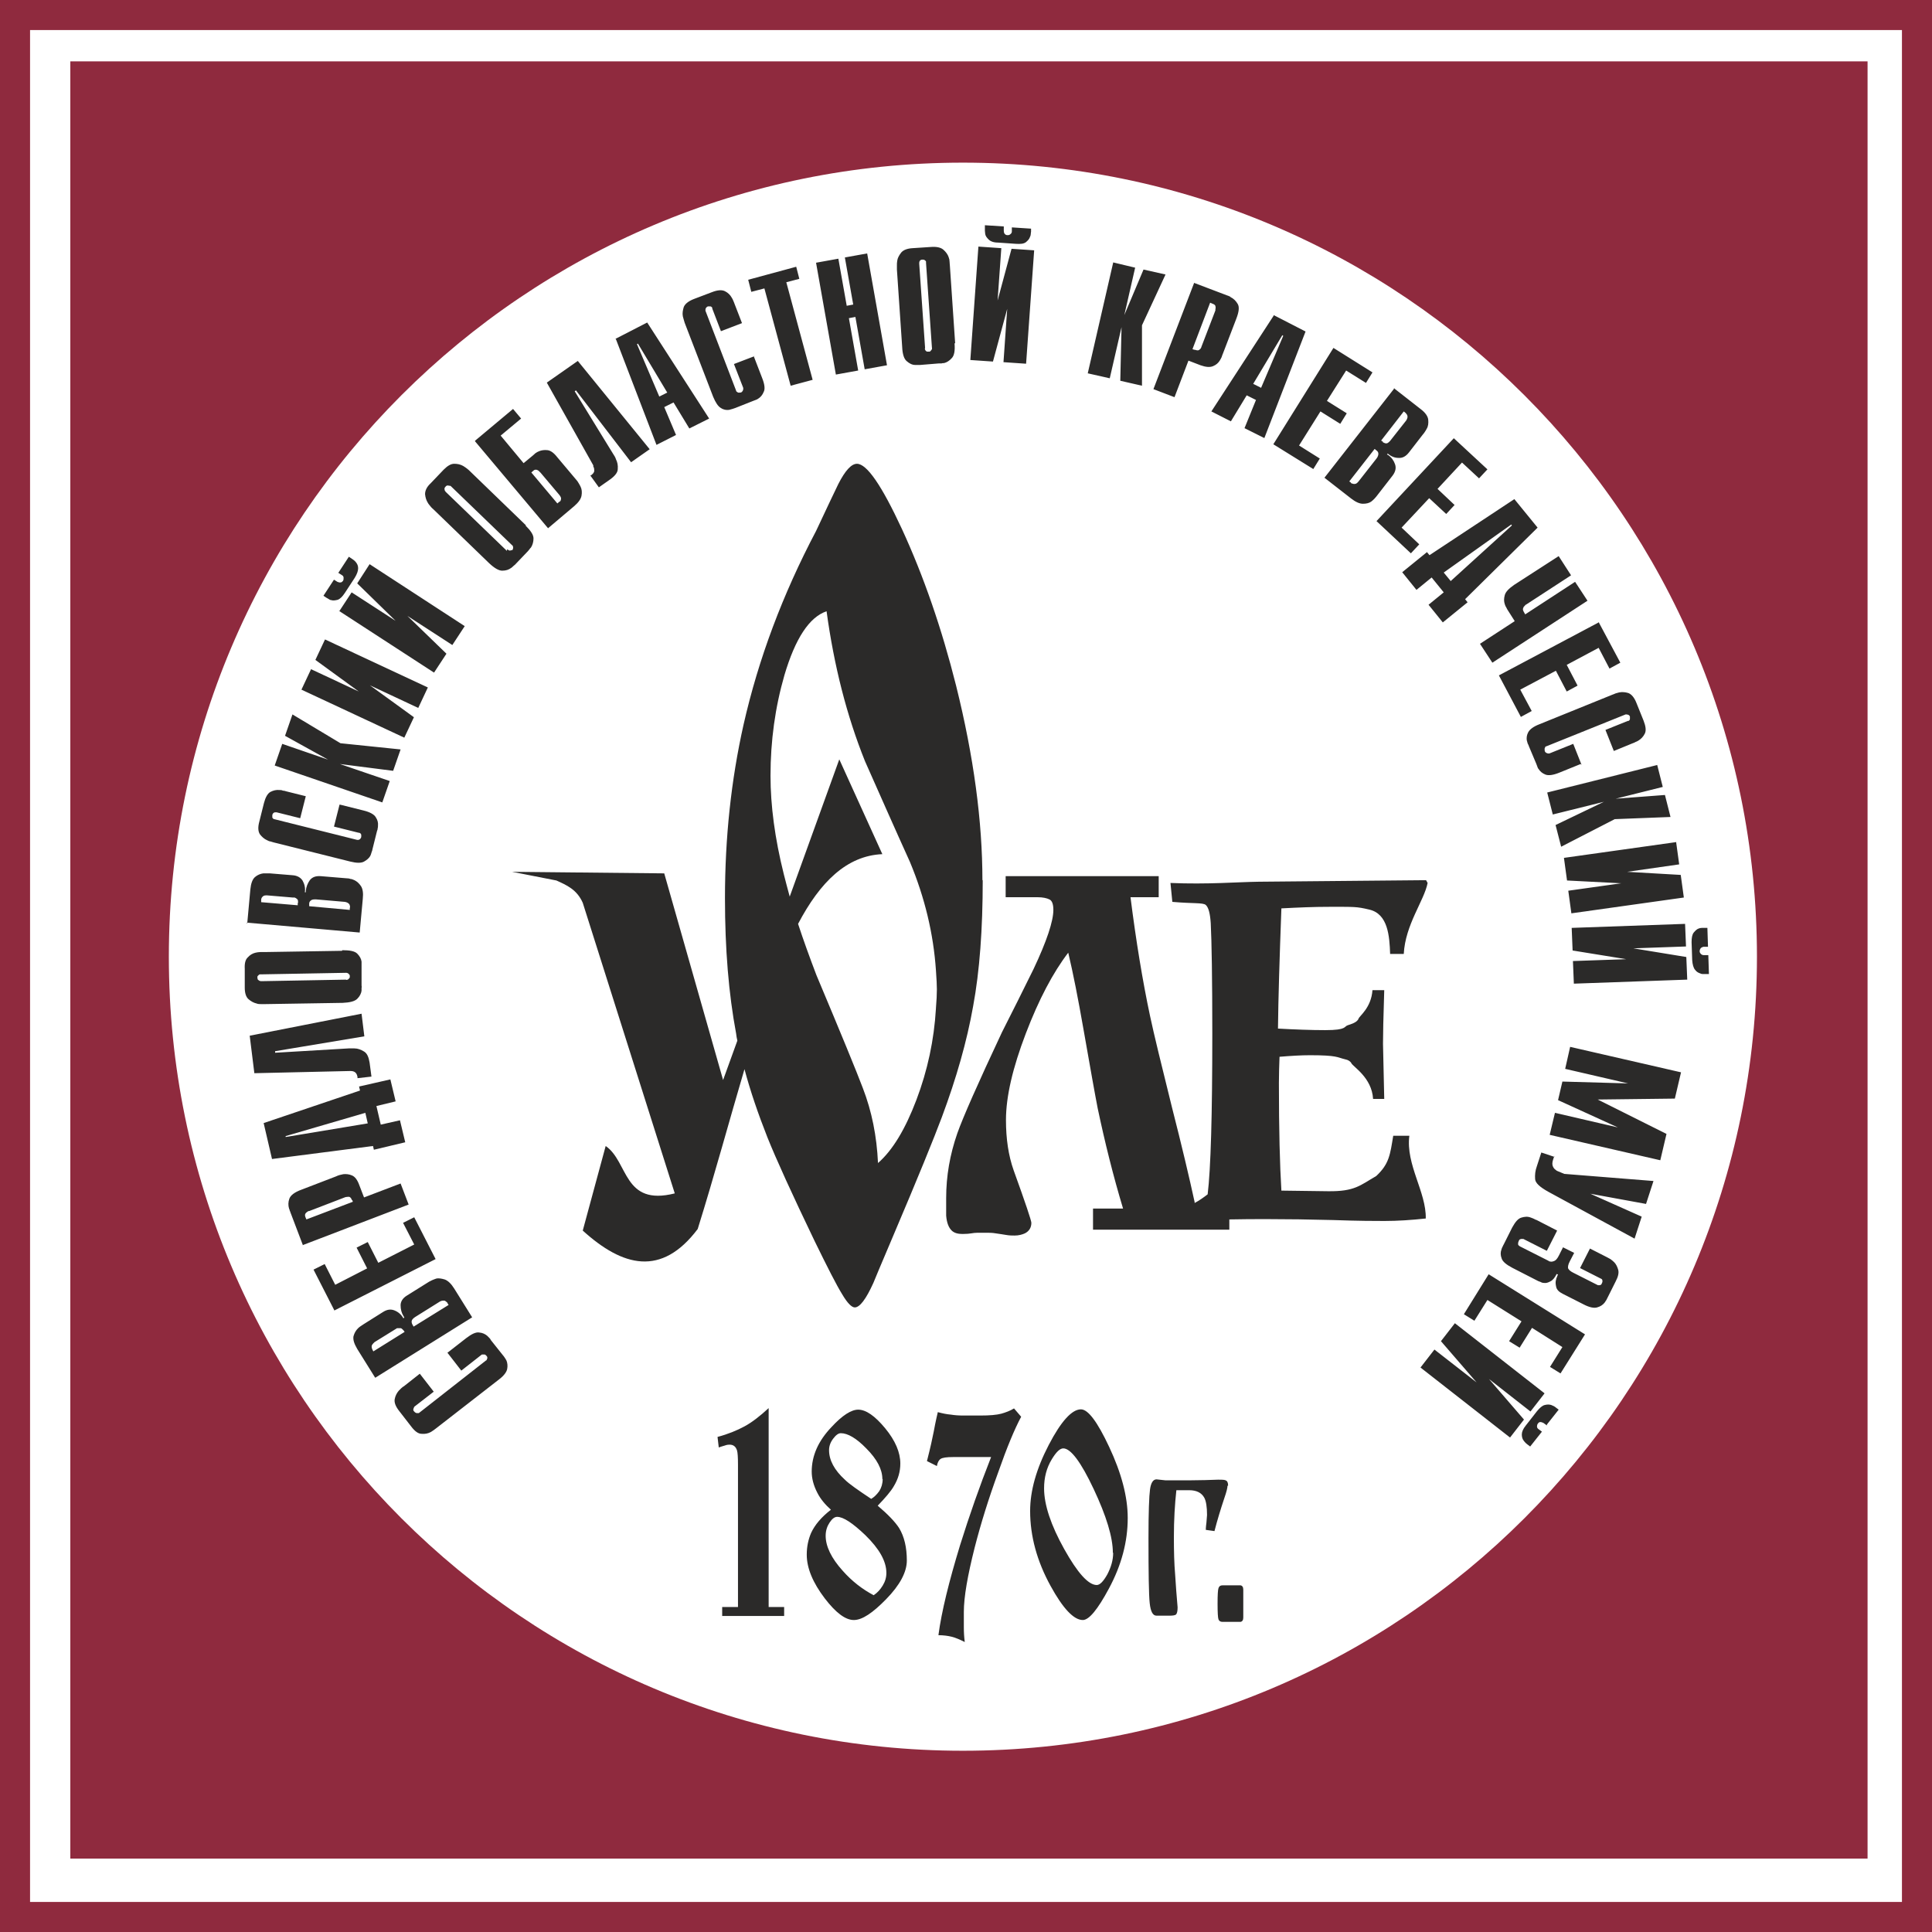 <?xml version="1.0" encoding="UTF-8"?> <svg xmlns="http://www.w3.org/2000/svg" width="150" height="150" viewBox="0 0 150 150" fill="none"><rect x="0" y="0" width="150" height="150" fill="#808080" stroke="none"/><g clip-path="url(#clip0_105_3)"><rect width="150" height="150" fill="white"></rect><path d="M147.667 2.333H2.333V147.667H147.667V2.333ZM1.179 0H150.024V150H0V0H1.179Z" fill="#8F2A3E"></path><path fill-rule="evenodd" clip-rule="evenodd" d="M74.759 135.928C40.699 135.928 13.109 108.339 13.109 74.278C13.109 40.218 40.723 12.628 74.759 12.628C108.795 12.628 136.409 40.218 136.409 74.278C136.409 108.339 108.819 135.928 74.759 135.928ZM5.46 4.763H144.997V144.299H5.46V4.763Z" fill="#8F2A3E"></path><path fill-rule="evenodd" clip-rule="evenodd" d="M96.528 125.585C96.528 125.778 96.456 125.898 96.312 125.922H94.917C94.748 125.922 94.652 125.85 94.604 125.73C94.556 125.609 94.532 125.201 94.532 124.503C94.532 123.805 94.556 123.445 94.604 123.3C94.652 123.156 94.748 123.084 94.917 123.084H96.312C96.456 123.108 96.528 123.228 96.528 123.421V125.561V125.585ZM95.302 115.362C95.302 115.507 95.23 115.819 95.061 116.301C94.772 117.167 94.508 118.032 94.291 118.874L93.618 118.778C93.618 118.778 93.618 118.562 93.666 118.225C93.69 117.912 93.714 117.696 93.714 117.624C93.714 116.998 93.642 116.541 93.498 116.277C93.281 115.892 92.896 115.699 92.319 115.699H91.333C91.213 116.782 91.14 118.008 91.14 119.331C91.14 120.438 91.164 121.4 91.237 122.242C91.285 123.084 91.357 123.926 91.429 124.792C91.429 125.104 91.381 125.273 91.309 125.345C91.237 125.417 91.044 125.441 90.779 125.441H89.793C89.505 125.441 89.336 125.128 89.264 124.479C89.192 123.829 89.168 122.146 89.168 119.404C89.168 117.407 89.216 116.156 89.288 115.627C89.36 115.122 89.529 114.857 89.793 114.857L90.467 114.93C91.14 114.93 91.814 114.93 92.511 114.93C93.209 114.93 93.906 114.905 94.58 114.881C94.845 114.881 95.037 114.881 95.157 114.93C95.278 114.978 95.35 115.098 95.35 115.338L95.302 115.362ZM86.402 120.558C86.402 119.355 85.897 117.696 84.91 115.603C83.924 113.51 83.13 112.452 82.553 112.452C82.288 112.452 82 112.741 81.663 113.294C81.254 113.967 81.062 114.713 81.062 115.555C81.062 116.83 81.591 118.417 82.625 120.269C83.66 122.122 84.501 123.06 85.151 123.06C85.391 123.06 85.656 122.795 85.969 122.242C86.257 121.689 86.426 121.135 86.426 120.558H86.402ZM87.556 117.864C87.556 119.692 87.075 121.52 86.089 123.348C85.223 124.96 84.55 125.778 84.069 125.778C83.371 125.778 82.529 124.888 81.567 123.132C80.508 121.208 79.979 119.259 79.979 117.311C79.979 115.747 80.46 114.04 81.423 112.187C82.385 110.335 83.227 109.421 83.924 109.421C84.477 109.421 85.199 110.383 86.113 112.332C87.075 114.376 87.556 116.228 87.556 117.84V117.864ZM79.282 109.998C78.777 110.937 78.175 112.38 77.502 114.304C76.756 116.349 76.155 118.273 75.674 120.149C75.121 122.338 74.832 123.998 74.832 125.152C74.832 125.537 74.832 125.922 74.832 126.331C74.832 126.74 74.856 127.125 74.904 127.486C74.519 127.293 74.182 127.149 73.894 127.077C73.605 127.005 73.244 126.956 72.859 126.956C73.1 125.128 73.677 122.795 74.543 119.957C75.265 117.648 76.059 115.387 76.949 113.125H74.014C73.485 113.125 73.172 113.174 73.028 113.27C72.883 113.366 72.787 113.558 72.739 113.823L71.969 113.438C72.234 112.404 72.402 111.634 72.499 111.129C72.643 110.335 72.763 109.854 72.811 109.638C73.172 109.734 73.509 109.806 73.822 109.83C74.11 109.878 74.447 109.902 74.808 109.902H76.083C76.852 109.902 77.382 109.854 77.742 109.758C78.079 109.662 78.416 109.541 78.728 109.349L79.306 110.023L79.282 109.998ZM68.818 122.122C68.818 121.208 68.265 120.245 67.183 119.187C66.197 118.249 65.475 117.768 64.994 117.768C64.801 117.768 64.609 117.912 64.416 118.201C64.224 118.489 64.104 118.826 64.104 119.235C64.104 120.053 64.537 120.967 65.427 121.953C66.148 122.771 66.966 123.396 67.832 123.853C68.121 123.661 68.337 123.421 68.53 123.108C68.722 122.795 68.818 122.482 68.818 122.122ZM68.506 114.833C68.506 114.088 68.097 113.294 67.255 112.452C66.485 111.658 65.812 111.273 65.282 111.273C65.09 111.273 64.898 111.418 64.681 111.706C64.465 111.995 64.368 112.284 64.368 112.596C64.368 113.366 64.777 114.136 65.595 114.881C65.932 115.218 66.629 115.699 67.64 116.373C67.88 116.228 68.073 116.036 68.265 115.771C68.433 115.507 68.53 115.194 68.53 114.833H68.506ZM70.406 121.159C70.406 122.049 69.877 123.06 68.794 124.166C67.76 125.225 66.942 125.778 66.293 125.778C65.643 125.778 64.898 125.225 64.032 124.094C63.118 122.891 62.636 121.761 62.636 120.702C62.636 120.077 62.757 119.524 62.973 119.019C63.262 118.393 63.767 117.792 64.513 117.215C64.056 116.806 63.695 116.373 63.454 115.892C63.166 115.338 63.021 114.785 63.021 114.256C63.021 113.029 63.526 111.875 64.561 110.792C65.403 109.878 66.1 109.445 66.629 109.445C67.231 109.445 67.928 109.926 68.722 110.888C69.516 111.851 69.901 112.765 69.901 113.631C69.901 114.256 69.732 114.833 69.396 115.387C69.179 115.771 68.746 116.277 68.145 116.902C68.939 117.575 69.492 118.153 69.805 118.634C70.213 119.307 70.406 120.149 70.406 121.159ZM60.856 125.465H56.07V124.768H57.297V113.703C57.297 113.15 57.273 112.789 57.224 112.62C57.128 112.308 56.936 112.163 56.647 112.163C56.575 112.163 56.455 112.163 56.262 112.235C56.094 112.284 55.925 112.332 55.805 112.38L55.709 111.562C56.527 111.345 57.224 111.057 57.802 110.744C58.379 110.431 59.004 109.95 59.678 109.325V124.768H60.881V125.465H60.856Z" fill="#2B2A29"></path><path fill-rule="evenodd" clip-rule="evenodd" d="M72.666 78.271C72.715 77.694 72.739 77.189 72.739 76.804C72.739 76.515 72.715 76.01 72.666 75.337C72.474 72.498 71.8 69.684 70.646 66.918C69.467 64.32 68.313 61.698 67.158 59.1C65.739 55.564 64.753 51.692 64.175 47.458C62.828 47.915 61.746 49.575 60.904 52.413C60.182 54.915 59.822 57.513 59.822 60.231C59.822 62.54 60.158 65.09 60.856 67.88C61 68.433 61.145 69.01 61.313 69.612L65.162 58.956L68.505 66.316C65.739 66.437 63.67 68.481 61.962 71.729C62.371 72.979 62.852 74.302 63.382 75.697C65.306 80.268 66.509 83.202 66.99 84.477C67.687 86.281 68.072 88.206 68.168 90.298C69.299 89.312 70.285 87.676 71.151 85.391C72.017 83.106 72.522 80.749 72.666 78.295M76.299 68.313C76.299 72.138 76.058 75.409 75.553 78.127C75.072 80.845 74.254 83.707 73.124 86.738C72.522 88.35 71.271 91.429 69.347 95.951C68.361 98.26 67.856 99.487 67.808 99.607C67.23 100.882 66.749 101.507 66.364 101.507C66.124 101.507 65.787 101.171 65.378 100.473C64.945 99.775 64.248 98.404 63.261 96.384C61.481 92.68 60.255 89.985 59.581 88.302C58.859 86.474 58.258 84.718 57.801 83.01C56.647 86.907 55.492 91.188 54.169 95.422C51.355 99.15 48.348 98.356 45.245 95.542L47.025 88.975C48.805 90.202 48.372 93.666 52.389 92.655L45.245 70.093C44.788 69.059 43.994 68.722 43.2 68.361L39.761 67.688L51.571 67.808L56.141 83.852L57.248 80.797C57.2 80.604 57.176 80.436 57.152 80.244C56.574 77.165 56.286 73.677 56.286 69.732C56.286 65.042 56.767 60.544 57.729 56.262C58.884 51.163 60.76 46.159 63.358 41.228C64.2 39.424 64.777 38.221 65.09 37.572C65.619 36.538 66.1 36.008 66.533 36.008C67.302 36.008 68.457 37.692 70.02 41.06C71.728 44.764 73.124 48.829 74.23 53.231C75.601 58.739 76.275 63.767 76.275 68.361L76.299 68.313ZM92.751 93.401C93.112 93.209 93.449 92.968 93.762 92.728C94.002 90.755 94.123 86.618 94.123 80.268C94.123 75.962 94.074 73.1 94.002 71.68C93.954 70.935 93.834 70.454 93.617 70.261C93.401 70.069 92.631 70.165 91.02 70.021L90.875 68.553C93.762 68.674 96.047 68.481 97.731 68.457L110.72 68.337L110.84 68.553C110.575 69.924 109.108 71.777 108.988 74.062H107.929C107.881 72.667 107.761 70.959 106.318 70.622C105.308 70.382 105.187 70.406 103.095 70.406C102.06 70.406 100.858 70.454 99.487 70.526C99.342 74.447 99.246 77.55 99.222 79.859C100.521 79.931 101.772 79.979 102.902 79.979C104.61 79.979 104.321 79.69 104.658 79.594C104.875 79.522 105.38 79.378 105.476 79.089C105.548 78.873 106.462 78.247 106.558 76.876H107.472C107.4 79.017 107.376 80.412 107.376 81.037L107.472 85.319H106.606C106.51 83.659 105.043 82.817 104.923 82.553C104.851 82.409 104.682 82.288 104.418 82.24C103.816 82.096 103.84 81.927 101.699 81.927C101.026 81.927 100.232 81.975 99.342 82.048C99.318 82.721 99.294 83.395 99.294 84.092C99.294 87.724 99.366 90.491 99.487 92.439L103.119 92.487C105.187 92.511 105.596 92.03 106.847 91.308C107.857 90.37 107.929 89.649 108.17 88.181H109.421C109.132 90.418 110.744 92.559 110.696 94.604C109.589 94.724 108.507 94.796 107.496 94.796C106.823 94.796 105.5 94.796 103.504 94.724C101.651 94.676 99.968 94.652 98.404 94.652C97.442 94.652 96.456 94.652 95.445 94.676V95.47H84.862V93.834H87.195C86.425 91.284 85.776 88.662 85.223 86.041C85.006 84.934 84.645 82.89 84.116 79.883C83.707 77.55 83.322 75.577 82.938 73.966C81.759 75.505 80.652 77.598 79.642 80.244C78.632 82.89 78.103 85.127 78.103 86.955C78.103 88.422 78.295 89.721 78.704 90.875C79.618 93.401 80.075 94.772 80.075 94.941C80.075 95.301 79.907 95.59 79.57 95.758C79.353 95.855 79.089 95.927 78.776 95.927C78.584 95.927 78.367 95.927 78.103 95.879C77.862 95.831 77.597 95.806 77.309 95.758C77.044 95.71 76.78 95.71 76.563 95.71C76.323 95.71 76.106 95.71 75.914 95.71C75.721 95.71 75.553 95.734 75.409 95.758C75.264 95.782 75.048 95.806 74.735 95.806C74.374 95.806 74.11 95.734 73.917 95.566C73.653 95.325 73.508 94.941 73.46 94.387V93.016C73.46 91.308 73.749 89.649 74.326 87.989C74.759 86.762 75.914 84.14 77.79 80.147C78.608 78.536 79.426 76.9 80.243 75.24C81.278 73.052 81.783 71.512 81.783 70.646C81.783 70.213 81.687 69.924 81.47 69.828C81.278 69.732 80.965 69.66 80.556 69.66H78.079V68.024H89.961V69.66H87.772C88.205 73.076 88.71 76.154 89.288 78.873C89.6 80.34 90.178 82.697 90.996 85.993C91.765 88.999 92.343 91.453 92.751 93.329V93.401Z" fill="#2B2A29"></path><path fill-rule="evenodd" clip-rule="evenodd" d="M120.101 110.672L119.836 110.479C119.836 110.479 119.692 110.407 119.596 110.407C119.5 110.407 119.452 110.455 119.403 110.527C119.355 110.576 119.331 110.672 119.331 110.744C119.331 110.84 119.379 110.912 119.452 110.96L119.716 111.153L118.802 112.307L118.61 112.163C118.61 112.163 118.513 112.091 118.465 112.043C118.417 111.995 118.345 111.923 118.297 111.85C118.201 111.73 118.153 111.562 118.153 111.369C118.153 111.177 118.249 110.936 118.465 110.672L119.331 109.565C119.548 109.301 119.74 109.132 119.933 109.084C120.125 109.036 120.293 109.036 120.438 109.084C120.51 109.108 120.582 109.156 120.654 109.18C120.726 109.229 120.774 109.253 120.823 109.301L121.015 109.445L120.101 110.6V110.672ZM119.909 108.194L118.826 109.589L115.603 107.064L118.321 110.215L117.239 111.61L110.287 106.174L111.369 104.779L114.641 107.328L111.875 104.129L112.957 102.734L119.909 108.17V108.194ZM123.06 103.6L121.159 106.631L120.342 106.126L121.304 104.586L118.946 103.095L117.984 104.634L117.166 104.129L118.129 102.59L115.483 100.93L114.472 102.542L113.655 102.036L115.579 98.933L123.06 103.6ZM120.077 97.105L118.273 96.191C118.273 96.191 118.273 96.191 118.225 96.191C118.201 96.191 118.177 96.191 118.153 96.191C118.104 96.191 118.08 96.191 118.032 96.215C117.984 96.215 117.936 96.288 117.912 96.36C117.864 96.456 117.864 96.528 117.864 96.6C117.864 96.672 117.936 96.721 118.008 96.769L120.197 97.875C120.197 97.875 120.245 97.899 120.269 97.923C120.293 97.923 120.317 97.947 120.366 97.947C120.462 97.971 120.558 97.947 120.678 97.899C120.799 97.851 120.919 97.707 121.039 97.466L121.352 96.841L122.218 97.274L121.881 97.923C121.737 98.188 121.713 98.404 121.761 98.501C121.833 98.621 121.953 98.717 122.146 98.813L124.046 99.775C124.046 99.775 124.166 99.799 124.214 99.775C124.286 99.775 124.334 99.727 124.359 99.655C124.407 99.559 124.431 99.487 124.407 99.415C124.407 99.342 124.359 99.294 124.286 99.27L122.675 98.452L123.444 96.937L124.767 97.611C124.767 97.611 124.912 97.683 125.032 97.755C125.128 97.827 125.224 97.899 125.321 97.995C125.465 98.14 125.561 98.332 125.633 98.573C125.706 98.813 125.633 99.126 125.441 99.487L124.816 100.738C124.791 100.81 124.743 100.858 124.719 100.93C124.671 101.002 124.623 101.074 124.575 101.146C124.431 101.315 124.262 101.435 123.998 101.507C123.757 101.579 123.396 101.507 122.939 101.267L121.328 100.449C121.039 100.305 120.871 100.136 120.823 99.92C120.774 99.703 120.75 99.511 120.823 99.318C120.823 99.246 120.871 99.174 120.895 99.126C120.895 99.054 120.943 99.006 120.967 98.957L120.847 98.909C120.847 98.909 120.847 98.909 120.847 98.933C120.702 99.222 120.534 99.415 120.366 99.487C120.197 99.583 120.029 99.631 119.884 99.607C119.788 99.607 119.692 99.583 119.62 99.535C119.548 99.511 119.476 99.487 119.427 99.463L117.407 98.428C116.95 98.188 116.661 97.947 116.589 97.707C116.493 97.466 116.493 97.226 116.565 97.033C116.589 96.961 116.613 96.865 116.661 96.793C116.685 96.721 116.733 96.648 116.757 96.6L117.407 95.301C117.647 94.868 117.864 94.604 118.129 94.532C118.369 94.46 118.61 94.435 118.85 94.532C118.946 94.556 119.019 94.604 119.091 94.628C119.163 94.676 119.235 94.7 119.307 94.724L120.895 95.542L120.101 97.105H120.077ZM120.678 89.745L120.582 90.034C120.51 90.25 120.51 90.418 120.558 90.539C120.606 90.659 120.678 90.755 120.75 90.803C120.799 90.827 120.823 90.875 120.871 90.9C120.919 90.9 120.943 90.948 120.991 90.948L121.448 91.14L128.376 91.693L127.798 93.473L123.469 92.68L127.461 94.46L126.908 96.167L120.221 92.535C119.572 92.174 119.211 91.862 119.187 91.549C119.163 91.236 119.187 90.9 119.331 90.515L119.668 89.48L120.678 89.817V89.745ZM130.516 83.25L130.035 85.295L124.046 85.367L129.386 88.037L128.905 90.082L120.317 88.109L120.726 86.401L125.609 87.532L120.967 85.415L121.304 83.972L126.403 84.116L121.52 82.986L121.905 81.278L130.492 83.25H130.516ZM132.585 73.508H132.248C132.248 73.508 132.08 73.557 132.032 73.629C131.984 73.701 131.96 73.773 131.96 73.845C131.96 73.918 131.984 73.99 132.056 74.062C132.128 74.134 132.2 74.158 132.296 74.158H132.633L132.681 75.625H132.441C132.441 75.625 132.32 75.625 132.248 75.625C132.176 75.625 132.104 75.625 132.008 75.577C131.863 75.529 131.719 75.457 131.599 75.288C131.478 75.144 131.406 74.88 131.382 74.543L131.334 73.148C131.334 72.811 131.382 72.546 131.503 72.402C131.623 72.258 131.743 72.138 131.887 72.089C131.96 72.065 132.032 72.041 132.128 72.041C132.2 72.041 132.272 72.041 132.32 72.041H132.561L132.609 73.508H132.585ZM130.829 71.729L130.901 73.484L126.812 73.629L130.925 74.302L130.997 76.058L122.194 76.371L122.122 74.615L126.259 74.471L122.097 73.797L122.025 72.041L130.829 71.729ZM130.131 65.354L130.372 67.11L126.331 67.688L130.492 67.928L130.733 69.684L122.001 70.911L121.761 69.155L125.874 68.578L121.664 68.361L121.424 66.605L130.155 65.378L130.131 65.354ZM128.664 59.389L129.097 61.097L125.441 62.011L129.266 61.722L129.698 63.43L125.369 63.598L121.207 65.739L120.774 64.055L124.527 62.251L120.558 63.237L120.125 61.53L128.688 59.389H128.664ZM122.723 59.317L121.063 59.99C120.582 60.183 120.221 60.231 119.981 60.135C119.74 60.038 119.572 59.894 119.452 59.702C119.403 59.654 119.379 59.581 119.355 59.509C119.331 59.437 119.307 59.389 119.283 59.317L118.706 57.946C118.682 57.873 118.658 57.801 118.61 57.729C118.586 57.633 118.562 57.561 118.537 57.465C118.513 57.272 118.537 57.056 118.658 56.839C118.778 56.623 119.067 56.406 119.5 56.238L125.2 53.929C125.2 53.929 125.345 53.881 125.441 53.833C125.513 53.808 125.609 53.784 125.706 53.76C125.946 53.712 126.187 53.736 126.427 53.808C126.668 53.905 126.884 54.145 127.053 54.578L127.606 55.949C127.774 56.382 127.822 56.719 127.702 56.959C127.582 57.2 127.413 57.368 127.221 57.489C127.149 57.537 127.053 57.585 126.98 57.609C126.908 57.657 126.836 57.681 126.764 57.705L125.297 58.306L124.647 56.671L126.379 55.973C126.379 55.973 126.403 55.973 126.427 55.973C126.427 55.973 126.451 55.973 126.475 55.949C126.499 55.925 126.547 55.877 126.547 55.829C126.547 55.781 126.547 55.709 126.547 55.636C126.523 55.564 126.475 55.516 126.403 55.492C126.331 55.468 126.283 55.468 126.235 55.468C126.235 55.468 126.235 55.468 126.211 55.468L120.053 57.946C120.053 57.946 120.053 57.946 120.029 57.946C119.981 57.97 119.957 58.018 119.933 58.09C119.909 58.138 119.933 58.21 119.933 58.306C119.957 58.379 120.005 58.427 120.053 58.451C120.101 58.475 120.149 58.499 120.197 58.499C120.197 58.499 120.221 58.499 120.245 58.499C120.245 58.499 120.269 58.499 120.293 58.499L122.146 57.753L122.795 59.389L122.723 59.317ZM124.118 48.3L125.802 51.451L124.96 51.908L124.118 50.297L121.64 51.62L122.482 53.231L121.64 53.688L120.799 52.077L118.032 53.544L118.922 55.203L118.08 55.661L116.373 52.437L124.166 48.3H124.118ZM117.575 48.18L117.07 47.386C117.07 47.386 116.974 47.242 116.95 47.169C116.902 47.097 116.854 47.001 116.83 46.905C116.757 46.688 116.757 46.472 116.83 46.207C116.902 45.943 117.142 45.702 117.551 45.414L121.015 43.177L121.977 44.668L118.465 46.953C118.465 46.953 118.417 46.953 118.417 47.001C118.417 47.001 118.369 47.025 118.369 47.049C118.297 47.097 118.273 47.169 118.249 47.242C118.225 47.314 118.249 47.41 118.321 47.53L118.417 47.699L122.29 45.173L123.252 46.64L115.867 51.451L114.905 49.984L117.599 48.228L117.575 48.18ZM112.62 45.125L117.383 40.795L117.335 40.723L112.091 44.452L112.644 45.125H112.62ZM110.768 42.84L110.985 43.104L117.575 38.751L119.379 40.964L113.751 46.52L113.943 46.761L112.019 48.324L110.912 46.953L112.091 45.991L111.153 44.836L109.974 45.798L108.868 44.427L110.792 42.864L110.768 42.84ZM112.861 34.012L115.483 36.441L114.833 37.139L113.51 35.912L111.61 37.957L112.933 39.208L112.283 39.905L110.961 38.678L108.82 40.964L110.191 42.263L109.541 42.96L106.871 40.459L112.885 34.012H112.861ZM107.352 34.325C107.352 34.325 107.545 34.445 107.641 34.421C107.713 34.421 107.785 34.373 107.833 34.325C107.833 34.325 107.858 34.301 107.882 34.277C107.882 34.277 107.906 34.253 107.93 34.229L109.181 32.641C109.181 32.641 109.301 32.449 109.277 32.328C109.277 32.232 109.205 32.136 109.108 32.04L108.988 31.943L107.232 34.205L107.376 34.301L107.352 34.325ZM104.875 37.5C104.875 37.5 105.067 37.596 105.188 37.572C105.284 37.572 105.38 37.5 105.476 37.38L106.871 35.6C106.968 35.479 107.016 35.335 107.016 35.239C107.016 35.119 106.968 35.046 106.871 34.974L106.727 34.854L104.755 37.38L104.899 37.476L104.875 37.5ZM108.194 30.115L110.287 31.751C110.672 32.04 110.864 32.328 110.888 32.593C110.912 32.858 110.888 33.098 110.768 33.291C110.72 33.387 110.672 33.459 110.624 33.531C110.576 33.603 110.528 33.675 110.479 33.723L109.397 35.119C109.156 35.431 108.892 35.576 108.579 35.551C108.266 35.551 108.002 35.431 107.737 35.215L107.689 35.287C107.689 35.287 107.689 35.287 107.737 35.311C107.737 35.311 107.761 35.311 107.785 35.335C108.05 35.528 108.218 35.768 108.315 36.057C108.411 36.345 108.339 36.634 108.122 36.923L106.871 38.534C106.871 38.534 106.775 38.654 106.703 38.727C106.631 38.799 106.559 38.871 106.462 38.943C106.294 39.063 106.078 39.111 105.813 39.111C105.548 39.111 105.236 38.967 104.899 38.703L102.83 37.091L108.266 30.139L108.194 30.115ZM103.528 27.012L106.559 28.913L106.054 29.73L104.514 28.768L103.023 31.126L104.562 32.088L104.057 32.906L102.518 31.943L100.858 34.589L102.469 35.6L101.964 36.417L98.861 34.493L103.528 27.012ZM97.899 30.139L99.631 26.074L99.559 26.026L97.298 29.803L97.923 30.115L97.899 30.139ZM98.885 24.463L101.363 25.738L98.164 34.012L96.624 33.242L97.514 31.053L96.793 30.693L95.566 32.713L94.051 31.943L98.885 24.511V24.463ZM92.776 27.157C92.92 27.205 93.04 27.229 93.112 27.157C93.185 27.109 93.257 27.036 93.281 26.916L94.363 24.102C94.363 24.102 94.363 24.078 94.363 24.054C94.363 24.054 94.363 24.03 94.363 24.006C94.387 23.933 94.387 23.837 94.363 23.765C94.363 23.693 94.267 23.621 94.123 23.573L93.954 23.5L92.583 27.109L92.728 27.157H92.776ZM92.704 21.961L95.301 22.947C95.301 22.947 95.398 22.971 95.422 22.995C95.47 22.995 95.518 23.044 95.542 23.068C95.782 23.188 95.951 23.356 96.095 23.597C96.24 23.837 96.191 24.222 95.975 24.775L94.941 27.469C94.941 27.469 94.868 27.638 94.844 27.734C94.796 27.83 94.748 27.926 94.7 27.999C94.58 28.191 94.411 28.335 94.171 28.432C93.93 28.528 93.618 28.504 93.209 28.359L92.271 27.999L91.188 30.837L89.552 30.212L92.704 21.985V21.961ZM86.425 20.373L88.133 20.782L87.291 24.463L88.783 20.927L90.491 21.312L88.663 25.256V29.947L86.979 29.562L87.075 25.401L86.161 29.37L84.453 28.985L86.425 20.398V20.373ZM77.934 17.583V17.92C77.934 17.92 77.934 18.088 78.007 18.161C78.079 18.233 78.127 18.257 78.223 18.257C78.295 18.257 78.368 18.257 78.44 18.185C78.512 18.137 78.56 18.064 78.56 17.968V17.655L80.051 17.752V17.992C80.051 17.992 80.027 18.113 80.027 18.185C80.027 18.257 80.003 18.329 79.955 18.425C79.907 18.57 79.787 18.69 79.642 18.81C79.474 18.93 79.233 18.954 78.873 18.93L77.478 18.834C77.141 18.834 76.9 18.738 76.756 18.593C76.612 18.449 76.515 18.329 76.491 18.161C76.491 18.088 76.467 17.992 76.467 17.92C76.467 17.848 76.467 17.776 76.467 17.728V17.487L77.959 17.583H77.934ZM75.986 19.147L77.742 19.267L77.453 23.332L78.536 19.315L80.292 19.435L79.666 28.239L77.91 28.119L78.199 23.982L77.093 28.071L75.337 27.951L75.962 19.147H75.986ZM71.801 27.061C71.801 27.061 71.825 27.205 71.873 27.229C71.921 27.277 71.945 27.301 71.993 27.301C71.993 27.301 72.017 27.301 72.041 27.301C72.041 27.301 72.065 27.301 72.089 27.301C72.089 27.301 72.114 27.301 72.138 27.301C72.138 27.301 72.138 27.301 72.162 27.301C72.21 27.301 72.258 27.253 72.306 27.181C72.354 27.133 72.378 27.061 72.354 26.988L71.897 20.422C71.897 20.422 71.897 20.398 71.897 20.373C71.897 20.373 71.897 20.349 71.897 20.325C71.897 20.277 71.849 20.229 71.801 20.205C71.753 20.157 71.705 20.157 71.608 20.157C71.512 20.157 71.44 20.205 71.416 20.253C71.368 20.325 71.368 20.373 71.368 20.47L71.825 27.036L71.801 27.061ZM74.11 26.652C74.158 27.229 74.086 27.614 73.894 27.806C73.725 27.999 73.509 28.143 73.292 28.191C73.22 28.191 73.148 28.191 73.1 28.215C73.028 28.215 72.979 28.215 72.907 28.215L71.44 28.335C71.44 28.335 71.32 28.335 71.248 28.335C71.175 28.335 71.127 28.335 71.055 28.335C70.815 28.335 70.598 28.215 70.406 28.047C70.189 27.878 70.069 27.494 70.045 26.94L69.636 20.927C69.636 20.927 69.636 20.734 69.636 20.614C69.636 20.494 69.636 20.373 69.66 20.253C69.684 20.037 69.804 19.82 69.973 19.604C70.141 19.411 70.43 19.291 70.863 19.267L72.33 19.171C72.739 19.147 73.052 19.219 73.244 19.387C73.436 19.556 73.581 19.748 73.653 19.965C73.701 20.085 73.725 20.205 73.725 20.325C73.725 20.446 73.749 20.542 73.749 20.638L74.158 26.652H74.11ZM63.358 20.398L65.09 20.085L65.739 23.741L66.244 23.645L65.595 19.989L67.327 19.676L68.866 28.359L67.134 28.672L66.413 24.607L65.908 24.703L66.629 28.768L64.897 29.081L63.358 20.398ZM59.341 22.394L58.331 22.659L58.09 21.721L61.818 20.71L62.059 21.648L61.049 21.913L63.093 29.49L61.386 29.947L59.341 22.37V22.394ZM58.523 27.662L59.172 29.346C59.365 29.827 59.413 30.212 59.293 30.428C59.197 30.669 59.052 30.837 58.86 30.957C58.788 31.005 58.739 31.029 58.667 31.053C58.595 31.078 58.547 31.102 58.475 31.126L57.08 31.679C57.008 31.703 56.935 31.727 56.863 31.751C56.767 31.775 56.695 31.799 56.599 31.823C56.406 31.847 56.19 31.823 55.973 31.679C55.757 31.559 55.564 31.27 55.372 30.813L53.159 25.064C53.159 25.064 53.111 24.92 53.087 24.823C53.063 24.751 53.039 24.655 53.015 24.559C52.967 24.318 53.015 24.078 53.087 23.837C53.183 23.597 53.448 23.38 53.881 23.212L55.276 22.683C55.709 22.514 56.045 22.49 56.286 22.61C56.527 22.731 56.695 22.899 56.815 23.116C56.863 23.188 56.911 23.284 56.935 23.356C56.959 23.428 57.008 23.5 57.032 23.597L57.609 25.088L55.973 25.713L55.3 23.958C55.3 23.958 55.3 23.933 55.3 23.909C55.3 23.909 55.3 23.885 55.276 23.861C55.252 23.837 55.204 23.789 55.156 23.789C55.107 23.789 55.035 23.789 54.963 23.789C54.891 23.813 54.843 23.861 54.795 23.933C54.771 23.982 54.771 24.054 54.771 24.102C54.771 24.102 54.771 24.102 54.771 24.126L57.152 30.332C57.152 30.332 57.152 30.332 57.152 30.356C57.176 30.404 57.224 30.428 57.296 30.476C57.344 30.5 57.417 30.476 57.513 30.476C57.585 30.452 57.633 30.404 57.657 30.356C57.681 30.308 57.705 30.26 57.705 30.212C57.705 30.212 57.705 30.188 57.705 30.163C57.705 30.139 57.705 30.139 57.705 30.115L56.984 28.263L58.619 27.638L58.523 27.662ZM51.788 30.452L49.527 26.676L49.455 26.724L51.187 30.789L51.812 30.476L51.788 30.452ZM47.771 26.315L50.248 25.04L55.059 32.497L53.52 33.266L52.293 31.246L51.572 31.607L52.486 33.772L50.97 34.541L47.795 26.267L47.771 26.315ZM45.823 36.947C46.015 36.826 46.135 36.682 46.135 36.562C46.135 36.441 46.135 36.321 46.063 36.225C46.063 36.225 46.063 36.201 46.063 36.177C46.063 36.177 46.063 36.153 46.063 36.129L42.455 29.706L44.86 28.023L50.441 34.878L48.998 35.888L44.716 30.308L44.62 30.38L47.603 35.239C47.603 35.239 47.675 35.359 47.723 35.431C47.771 35.503 47.795 35.576 47.819 35.648C47.939 35.888 47.987 36.129 47.963 36.417C47.963 36.682 47.747 36.947 47.386 37.211L46.496 37.837L45.871 36.971L45.823 36.947ZM43.465 38.943C43.465 38.943 43.465 38.943 43.489 38.919C43.489 38.919 43.489 38.895 43.513 38.895C43.538 38.847 43.562 38.775 43.562 38.703C43.562 38.63 43.513 38.534 43.417 38.414L41.974 36.706C41.974 36.706 41.926 36.658 41.902 36.634C41.902 36.634 41.854 36.586 41.83 36.562C41.782 36.514 41.709 36.49 41.637 36.466C41.565 36.466 41.493 36.466 41.421 36.538L41.252 36.682L43.273 39.087L43.441 38.943H43.465ZM36.899 34.205L39.833 31.751L40.459 32.497L38.871 33.82L40.651 35.96L41.349 35.383C41.349 35.383 41.493 35.263 41.565 35.191C41.661 35.119 41.758 35.07 41.878 35.022C42.07 34.95 42.263 34.926 42.503 34.95C42.744 34.974 43.008 35.167 43.249 35.479L44.788 37.307C44.788 37.307 44.885 37.428 44.933 37.524C44.981 37.596 45.029 37.692 45.077 37.788C45.173 37.981 45.197 38.221 45.149 38.486C45.101 38.751 44.908 39.015 44.572 39.304L42.551 41.012L36.874 34.253L36.899 34.205ZM39.376 42.647C39.376 42.647 39.496 42.72 39.544 42.744C39.593 42.744 39.665 42.744 39.689 42.72C39.689 42.72 39.713 42.72 39.737 42.72C39.737 42.72 39.761 42.72 39.785 42.696C39.785 42.696 39.785 42.696 39.809 42.672C39.809 42.672 39.809 42.672 39.809 42.647C39.833 42.599 39.857 42.527 39.833 42.479C39.833 42.407 39.809 42.359 39.737 42.311L34.998 37.74C34.998 37.74 34.998 37.74 34.95 37.716C34.95 37.716 34.926 37.716 34.902 37.716C34.854 37.716 34.806 37.692 34.758 37.692C34.71 37.692 34.638 37.716 34.589 37.788C34.517 37.861 34.493 37.933 34.517 38.005C34.517 38.077 34.565 38.149 34.614 38.197L39.352 42.768L39.376 42.647ZM40.795 40.795C41.204 41.204 41.421 41.517 41.421 41.806C41.421 42.07 41.349 42.311 41.228 42.503C41.18 42.551 41.132 42.599 41.108 42.647C41.06 42.696 41.036 42.744 40.988 42.792L39.977 43.85C39.977 43.85 39.881 43.922 39.833 43.97C39.785 44.019 39.737 44.067 39.689 44.091C39.496 44.235 39.28 44.307 38.991 44.307C38.727 44.307 38.39 44.115 37.981 43.73L33.651 39.544C33.651 39.544 33.507 39.424 33.435 39.328C33.363 39.232 33.267 39.136 33.218 39.039C33.098 38.847 33.026 38.63 33.002 38.366C33.002 38.101 33.122 37.813 33.435 37.524L34.445 36.466C34.734 36.177 34.998 36.008 35.263 36.008C35.528 36.008 35.744 36.057 35.961 36.177C36.081 36.249 36.177 36.321 36.273 36.393C36.369 36.466 36.442 36.538 36.514 36.61L40.843 40.795H40.795ZM25.93 45.005L26.195 45.173C26.195 45.173 26.363 45.245 26.435 45.221C26.531 45.221 26.579 45.149 26.628 45.101C26.676 45.029 26.676 44.957 26.676 44.86C26.676 44.764 26.628 44.692 26.531 44.644L26.267 44.475L27.085 43.225L27.301 43.369C27.301 43.369 27.397 43.441 27.47 43.489C27.518 43.537 27.59 43.586 27.638 43.658C27.734 43.778 27.806 43.922 27.806 44.115C27.806 44.307 27.734 44.548 27.542 44.86L26.772 46.039C26.579 46.328 26.411 46.496 26.219 46.568C26.026 46.616 25.858 46.64 25.713 46.592C25.641 46.592 25.569 46.544 25.497 46.496C25.425 46.448 25.377 46.424 25.329 46.4L25.112 46.255L25.93 45.005ZM26.339 47.458L27.301 45.991L30.717 48.204L27.734 45.293L28.696 43.802L36.081 48.613L35.119 50.08L31.631 47.819L34.662 50.754L33.699 52.221L26.291 47.41L26.339 47.458ZM23.404 53.544L24.15 51.956L27.854 53.688L24.487 51.235L25.233 49.647L33.218 53.375L32.473 54.963L28.72 53.207L32.136 55.685L31.39 57.272L23.404 53.544ZM21.336 59.413L21.913 57.753L25.473 58.98L22.13 57.128L22.707 55.468L26.435 57.705L31.102 58.186L30.524 59.846L26.387 59.317L30.26 60.64L29.682 62.299L21.336 59.437V59.413ZM26.483 62.492L28.215 62.925C28.72 63.045 29.057 63.237 29.177 63.454C29.322 63.67 29.37 63.887 29.346 64.103C29.346 64.176 29.346 64.248 29.322 64.32C29.322 64.392 29.298 64.464 29.273 64.512L28.913 65.956C28.913 66.028 28.865 66.1 28.84 66.196C28.817 66.292 28.792 66.365 28.744 66.461C28.648 66.629 28.48 66.773 28.263 66.894C28.047 67.014 27.686 67.014 27.205 66.894L21.239 65.402C21.239 65.402 21.095 65.354 20.999 65.33C20.927 65.33 20.831 65.282 20.734 65.234C20.518 65.138 20.326 64.969 20.181 64.777C20.037 64.561 20.013 64.224 20.133 63.791L20.494 62.347C20.614 61.891 20.782 61.602 20.999 61.482C21.239 61.361 21.456 61.313 21.697 61.337C21.793 61.337 21.865 61.337 21.961 61.385C22.057 61.385 22.13 61.409 22.202 61.434L23.741 61.818L23.308 63.526L21.48 63.069C21.48 63.069 21.456 63.069 21.432 63.069C21.432 63.069 21.408 63.069 21.384 63.069C21.336 63.069 21.288 63.069 21.239 63.117C21.191 63.141 21.167 63.214 21.143 63.262C21.143 63.334 21.143 63.406 21.143 63.478C21.167 63.526 21.215 63.574 21.264 63.598C21.264 63.598 21.264 63.598 21.288 63.598L27.734 65.21C27.734 65.21 27.734 65.21 27.758 65.21C27.806 65.21 27.878 65.21 27.927 65.162C27.975 65.138 28.023 65.066 28.047 64.993C28.047 64.921 28.047 64.873 28.047 64.801C28.023 64.753 27.999 64.705 27.951 64.681C27.951 64.681 27.927 64.681 27.902 64.657C27.902 64.657 27.878 64.657 27.854 64.657L25.93 64.176L26.363 62.468L26.483 62.492ZM23.14 70.093C23.14 69.949 23.14 69.852 23.068 69.804C23.02 69.756 22.947 69.708 22.875 69.684C22.875 69.684 22.827 69.684 22.803 69.684C22.803 69.684 22.755 69.684 22.731 69.684L20.734 69.516C20.614 69.516 20.494 69.516 20.422 69.588C20.326 69.66 20.277 69.756 20.277 69.876V70.045L23.116 70.285V70.117L23.14 70.093ZM27.181 70.454C27.181 70.454 27.181 70.237 27.085 70.165C27.012 70.093 26.916 70.045 26.772 70.021L24.535 69.828C24.366 69.828 24.246 69.828 24.15 69.9C24.054 69.973 24.006 70.045 24.006 70.165V70.358L27.157 70.646V70.478L27.181 70.454ZM19.195 71.704L19.436 69.059C19.484 68.578 19.604 68.265 19.796 68.096C19.989 67.928 20.229 67.832 20.446 67.808C20.542 67.808 20.638 67.808 20.71 67.808C20.807 67.808 20.879 67.808 20.951 67.808L22.707 67.952C23.092 67.976 23.356 68.144 23.501 68.385C23.645 68.65 23.717 68.938 23.669 69.275H23.741C23.741 69.275 23.741 69.275 23.741 69.227C23.741 69.227 23.741 69.203 23.741 69.179C23.765 68.866 23.885 68.578 24.054 68.337C24.246 68.096 24.511 68 24.896 68.024L26.94 68.193C26.94 68.193 27.109 68.193 27.205 68.241C27.301 68.241 27.397 68.289 27.518 68.337C27.71 68.433 27.878 68.578 28.023 68.794C28.167 69.01 28.215 69.347 28.167 69.78L27.927 72.402L19.147 71.632L19.195 71.704ZM26.868 76.082C26.868 76.082 27.012 76.082 27.061 76.01C27.109 75.962 27.133 75.938 27.157 75.89C27.157 75.89 27.157 75.866 27.157 75.842C27.157 75.842 27.157 75.818 27.157 75.794V75.77C27.157 75.77 27.157 75.77 27.157 75.746C27.157 75.697 27.109 75.649 27.061 75.601C27.012 75.553 26.94 75.529 26.868 75.529L20.277 75.649C20.277 75.649 20.253 75.649 20.229 75.649C20.229 75.649 20.205 75.649 20.181 75.649C20.133 75.649 20.085 75.697 20.037 75.746C19.989 75.794 19.965 75.842 19.989 75.914C19.989 76.01 20.013 76.082 20.085 76.106C20.133 76.154 20.205 76.178 20.301 76.178L26.892 76.058L26.868 76.082ZM26.579 73.773C27.157 73.773 27.542 73.845 27.734 74.038C27.927 74.23 28.047 74.447 28.071 74.663C28.071 74.735 28.071 74.808 28.071 74.856C28.071 74.928 28.071 74.976 28.071 75.048V76.515C28.071 76.515 28.095 76.635 28.071 76.708C28.071 76.78 28.071 76.828 28.071 76.9C28.047 77.141 27.927 77.357 27.734 77.55C27.542 77.742 27.157 77.838 26.604 77.862L20.59 77.959C20.59 77.959 20.398 77.959 20.277 77.959C20.157 77.959 20.037 77.959 19.917 77.91C19.7 77.862 19.484 77.742 19.291 77.574C19.099 77.405 19.003 77.093 19.003 76.684V75.216C18.979 74.808 19.051 74.495 19.243 74.326C19.411 74.134 19.628 74.014 19.844 73.966C19.965 73.942 20.085 73.918 20.205 73.918C20.326 73.918 20.422 73.918 20.518 73.918L26.555 73.821L26.579 73.773ZM27.758 83.707C27.758 83.467 27.662 83.323 27.566 83.25C27.47 83.178 27.349 83.154 27.229 83.154C27.229 83.154 27.205 83.154 27.181 83.154C27.181 83.154 27.157 83.154 27.133 83.154L19.748 83.323L19.387 80.412L28.071 78.704L28.287 80.46L21.36 81.615V81.735L27.061 81.398C27.133 81.398 27.205 81.398 27.277 81.398C27.349 81.398 27.421 81.398 27.518 81.398C27.782 81.398 28.023 81.494 28.263 81.639C28.504 81.783 28.624 82.072 28.696 82.505L28.84 83.587L27.782 83.707H27.758ZM28.36 86.401L22.178 88.206V88.278L28.552 87.219L28.36 86.377V86.401ZM29.033 89.288L28.961 88.975L21.119 89.985L20.47 87.195L27.951 84.669L27.878 84.357L30.308 83.804L30.717 85.511L29.225 85.872L29.562 87.316L31.053 86.979L31.462 88.686L29.033 89.264V89.288ZM27.325 93.185C27.277 93.04 27.205 92.944 27.109 92.92C27.012 92.92 26.916 92.92 26.82 92.944L24.006 94.026C24.006 94.026 23.982 94.026 23.958 94.026C23.958 94.026 23.934 94.026 23.91 94.051C23.837 94.099 23.765 94.147 23.717 94.219C23.669 94.291 23.669 94.387 23.717 94.508L23.789 94.676L27.397 93.305L27.349 93.161L27.325 93.185ZM23.525 96.697L22.538 94.099C22.538 94.099 22.514 94.002 22.49 93.978C22.49 93.93 22.466 93.882 22.442 93.834C22.37 93.594 22.37 93.329 22.466 93.064C22.562 92.8 22.875 92.559 23.404 92.367L26.098 91.332C26.098 91.332 26.243 91.26 26.339 91.236C26.435 91.212 26.531 91.188 26.652 91.164C26.868 91.14 27.109 91.164 27.325 91.26C27.566 91.356 27.758 91.621 27.902 92.03L28.263 92.968L31.102 91.886L31.727 93.521L23.501 96.672L23.525 96.697ZM25.978 101.772L24.343 98.573L25.208 98.14L26.026 99.751L28.504 98.477L27.686 96.865L28.552 96.432L29.37 98.043L32.16 96.624L31.294 94.941L32.16 94.508L33.82 97.755L25.954 101.748L25.978 101.772ZM31.342 103.311C31.342 103.311 31.198 103.119 31.102 103.119C31.029 103.119 30.957 103.119 30.885 103.119H30.837C30.837 103.119 30.813 103.119 30.789 103.143L29.081 104.201C29.081 104.201 28.913 104.346 28.865 104.466C28.84 104.562 28.865 104.682 28.913 104.779L28.985 104.923L31.414 103.408L31.318 103.263L31.342 103.311ZM34.758 101.171C34.758 101.171 34.614 101.002 34.493 100.978C34.397 100.978 34.277 100.978 34.157 101.05L32.232 102.253C32.088 102.349 31.992 102.445 31.968 102.542C31.944 102.638 31.968 102.734 32.016 102.83L32.112 102.999L34.83 101.315L34.734 101.171H34.758ZM29.129 106.967L27.734 104.73C27.494 104.322 27.397 104.009 27.445 103.744C27.518 103.48 27.638 103.287 27.806 103.119C27.878 103.047 27.951 102.999 28.023 102.95C28.095 102.902 28.167 102.854 28.239 102.806L29.73 101.868C30.067 101.652 30.356 101.628 30.645 101.748C30.933 101.868 31.15 102.06 31.318 102.349L31.39 102.301C31.39 102.301 31.39 102.277 31.366 102.253C31.366 102.253 31.366 102.229 31.342 102.205C31.174 101.94 31.102 101.652 31.102 101.339C31.102 101.05 31.27 100.786 31.583 100.593L33.315 99.511C33.315 99.511 33.459 99.439 33.555 99.391C33.651 99.342 33.748 99.318 33.868 99.27C34.06 99.222 34.301 99.27 34.541 99.342C34.782 99.439 35.022 99.655 35.263 100.04L36.658 102.277L29.177 106.943L29.129 106.967ZM34.782 104.995L36.201 103.889C36.61 103.576 36.947 103.408 37.211 103.456C37.476 103.48 37.668 103.576 37.837 103.72C37.885 103.768 37.933 103.816 37.981 103.865C38.029 103.913 38.077 103.961 38.101 104.033L39.039 105.212C39.087 105.26 39.136 105.332 39.184 105.404C39.232 105.476 39.28 105.548 39.328 105.645C39.4 105.837 39.424 106.053 39.376 106.294C39.328 106.535 39.112 106.823 38.727 107.112L33.868 110.888C33.868 110.888 33.748 110.984 33.675 111.033C33.603 111.081 33.531 111.129 33.459 111.177C33.242 111.297 33.002 111.345 32.737 111.321C32.473 111.321 32.208 111.129 31.919 110.744L31.005 109.565C30.717 109.204 30.596 108.892 30.645 108.627C30.693 108.363 30.813 108.146 30.957 107.978C31.029 107.906 31.078 107.857 31.15 107.785C31.222 107.737 31.27 107.665 31.342 107.641L32.593 106.655L33.675 108.05L32.184 109.205C32.184 109.205 32.184 109.204 32.16 109.229C32.16 109.229 32.16 109.253 32.136 109.277C32.136 109.325 32.088 109.373 32.088 109.421C32.088 109.469 32.088 109.541 32.16 109.589C32.208 109.662 32.28 109.686 32.328 109.71C32.401 109.71 32.449 109.71 32.497 109.71C32.497 109.71 32.497 109.71 32.521 109.71L37.74 105.62C37.74 105.62 37.74 105.62 37.764 105.62C37.789 105.572 37.813 105.524 37.837 105.452C37.837 105.38 37.837 105.332 37.764 105.26C37.716 105.212 37.668 105.163 37.62 105.163C37.572 105.163 37.5 105.163 37.476 105.163C37.476 105.163 37.452 105.163 37.428 105.163C37.428 105.163 37.404 105.163 37.38 105.188L35.816 106.414L34.734 105.019L34.782 104.995Z" fill="#2B2A29"></path></g><defs><clipPath id="clip0_105_3"><rect width="150" height="150" fill="white"></rect></clipPath></defs></svg> 